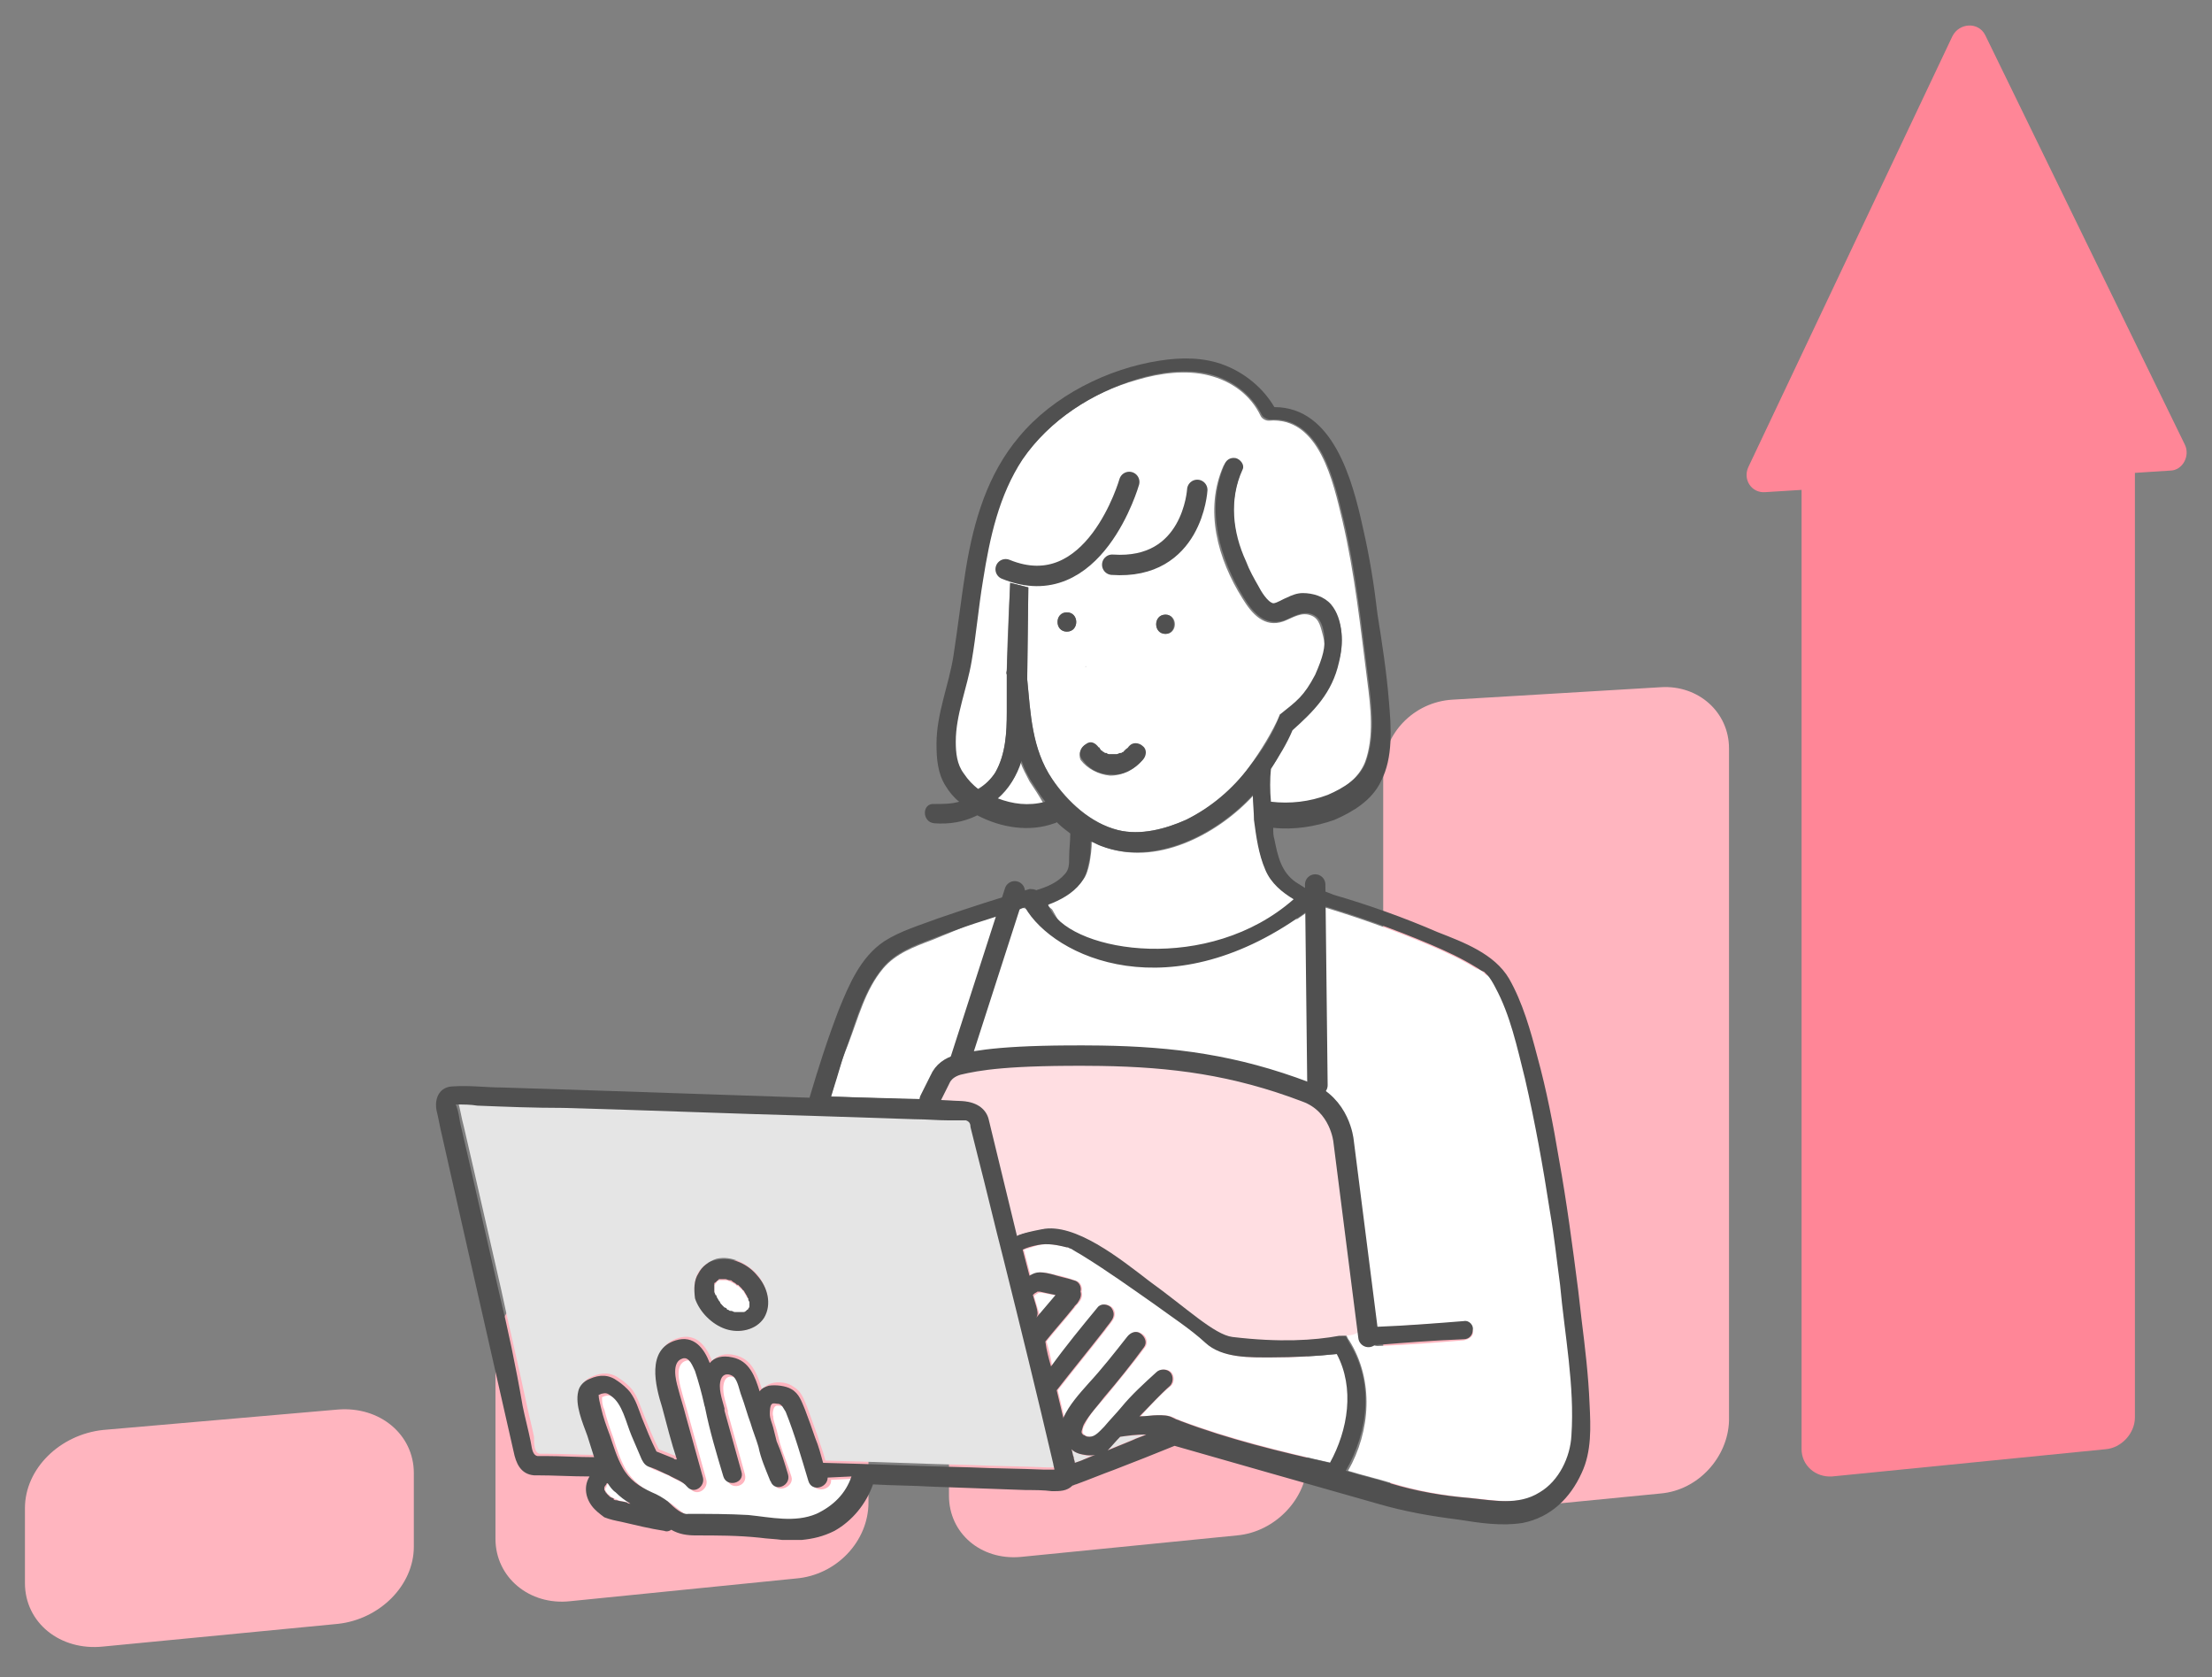 <?xml version="1.0" encoding="utf-8"?>
<!-- Generator: Adobe Illustrator 26.2.1, SVG Export Plug-In . SVG Version: 6.00 Build 0)  -->
<svg version="1.1" id="レイヤー_1" xmlns="http://www.w3.org/2000/svg" xmlns:xlink="http://www.w3.org/1999/xlink" x="0px"
	 y="0px" viewBox="0 0 195.1 147.9" style="enable-background:new 0 0 195.1 147.9;" xml:space="preserve">
<rect x="0" y="0" width="195.1" height="147.9" fill="#808080" stroke="none"/>
<style type="text/css">
	.st0{fill:#FFB5BF;}
	.st1{fill:#FF8697;}
	.st2{fill:#E5E5E5;}
	.st3{fill:#FFFFFF;}
	.st4{fill:#2E2E2E;}
	.st5{fill:#505050;}
	.st6{fill:#9B9B9B;}
	.st7{fill:none;stroke:#505050;stroke-width:1.8;stroke-linecap:round;stroke-miterlimit:10;}
	.st8{fill:none;stroke:#505050;stroke-width:1.8;stroke-linecap:round;stroke-linejoin:round;stroke-miterlimit:10;}
	.st9{fill:#FFDEE2;}
</style>
<g>
	<g>
		<g>
			<g>
				<g>
					<path class="st0" d="M29.8,143.2l-20.7,2c-3.8,0.4-6.9-2.1-6.9-5.6V133c0-3.5,3.1-6.5,6.9-6.9l20.7-1.8
						c3.7-0.3,6.7,2.2,6.7,5.6v6.5C36.5,139.8,33.5,142.8,29.8,143.2z"/>
					<path class="st0" d="M70.2,139.2l-19.9,2c-3.6,0.4-6.6-2.1-6.6-5.5v-16.6c0-3.4,3-6.4,6.6-6.7l19.9-1.7
						c3.6-0.3,6.4,2.2,6.4,5.5v16.3C76.6,135.9,73.8,138.9,70.2,139.2z"/>
					<path class="st0" d="M109.1,135.4L90,137.3c-3.5,0.3-6.3-2.1-6.3-5.4V93.1c0-3.3,2.8-6.2,6.3-6.5l19.1-1.4
						c3.4-0.3,6.2,2.2,6.2,5.5v38.2C115.3,132.1,112.5,135.1,109.1,135.4z"/>
					<path class="st0" d="M146.5,131.7l-18.4,1.8c-3.4,0.3-6.1-2-6.1-5.3V68c0-3.3,2.7-6.1,6.1-6.3l18.4-1.1c3.3-0.2,6,2.2,6,5.4
						v59.3C152.4,128.5,149.8,131.4,146.5,131.7z"/>
					<path class="st1" d="M192.7,39.2L175.1,3.1c-0.6-1.2-2.3-1.1-2.9,0.1l-18,38c-0.5,1.1,0.3,2.3,1.5,2.2l3.2-0.2v84.6
						c0,1.4,1.2,2.5,2.7,2.4l24.1-2.4c1.4-0.1,2.6-1.4,2.6-2.8V41.7l3.1-0.2C192.5,41.5,193.2,40.2,192.7,39.2z"/>
				</g>
			</g>
		</g>
	</g>
	<g>
		<path class="st2" d="M101,126.5C101,126.5,101,126.5,101,126.5c-0.8,0.1-1.5,0.1-2.2,0.2c-0.4,0.4-0.8,0.9-1.2,1.2
			c0.7-0.3,1.5-0.6,2.2-0.9C100.2,126.8,100.6,126.7,101,126.5z"/>
		<path class="st2" d="M96.6,128.3c-0.5,0.1-0.9,0.1-1.4-0.1c-0.3-0.1-0.5-0.2-0.7-0.4c0.1,0.2,0.1,0.5,0.2,0.7
			c0,0.2,0.1,0.3,0.1,0.5c0.3-0.1,0.5-0.2,0.8-0.3C95.9,128.5,96.2,128.4,96.6,128.3z"/>
		<path class="st2" d="M47.6,128.2c0.2,0,0.5,0,0.7,0c1.4,0,2.9,0.1,4.3,0.1c-0.2-0.6-0.4-1.3-0.6-1.9c-0.4-1.1-1.2-2.7-0.8-3.9
			c0.1-0.5,0.5-0.9,1-1.1c0.9-0.4,1.7-0.4,2.5,0.2c0.3,0.2,0.8,0.6,1.1,1c0.5,0.7,0.7,1.5,1,2.2c0.4,1,0.8,2,1.3,3
			c0.5,0.2,1,0.4,1.5,0.6c0.1,0,0.1,0,0.2,0.1c0,0,0.1,0,0.1,0c-0.4-1.5-0.9-3.1-1.3-4.6c-0.5-1.9-1.4-5.1,1.2-5.9
			c1.6-0.5,2.5,0.7,3,2c0.5-0.5,1.2-0.7,2-0.5c1.5,0.3,2,1.7,2.4,3c0.2-0.2,0.5-0.4,0.8-0.5c0.6-0.2,1.5-0.1,2,0.3
			c0.7,0.4,0.9,1.1,1.2,1.8c0.3,0.8,0.6,1.7,0.9,2.5c0.2,0.7,0.5,1.4,0.7,2.2c4.3,0.1,8.7,0.3,13,0.4c2.2,0.1,4.4,0.1,6.5,0.2
			c0.1,0,0.6,0,0.9,0c-0.1-0.2-0.1-0.4-0.1-0.5c-1.5-6-3-12.1-4.4-18.1c-0.8-3.1-1.5-6.1-2.3-9.2c-0.2-0.8-0.4-1.6-0.6-2.4
			c-0.1-0.3-0.1-0.6-0.4-0.6c-0.5-0.1-1,0-1.5,0c-1,0-2-0.1-3-0.1c-3-0.1-6.1-0.2-9.1-0.3c-7.3-0.2-14.6-0.5-21.9-0.7
			c-2.5-0.1-5-0.2-7.6-0.2c-0.6,0-1.2,0-1.8-0.1c0,0,0,0-0.1,0c0.2,0.6,0.3,1.4,0.5,2.1c0.3,1.3,0.6,2.6,0.9,3.9
			c0.8,3.5,1.6,7,2.4,10.5c0.7,3.3,1.5,6.6,2.2,9.9c0.2,1,0.5,2.1,0.7,3.1C47.1,127.3,47.1,128.1,47.6,128.2z M61.6,112.2
			c0.4-0.6,1-1,1.6-1.2c1.3-0.3,2.7,0.4,3.6,1.4c0.8,1,1.3,2.5,0.6,3.7c-0.7,1.2-2.2,1.5-3.4,1c-1.3-0.5-2.3-1.5-2.7-2.9
			C61.2,113.6,61.2,112.9,61.6,112.2z"/>
		<path class="st3" d="M87.8,68.1c0.9-1.6,1-3.5,1-5.3c0-0.9,0-1.9,0-2.8c0-0.2,0-0.3,0-0.5c0-0.1,0-0.3,0-0.4c0-2,0.3-7.7,0.3-7.7
			l1.6,0.4c0,0.9-0.1,7.2-0.1,8.1c0.3,3.1,0.4,6.2,2.2,8.8c1.4,2,3.4,3.9,5.8,4.5c2,0.5,4.2-0.1,6-0.9c2.3-1.1,4.2-2.7,5.6-4.7
			c1-1.4,2-3,2.7-4.6c0.9-0.2,4.7-3.3,3.8-6.9c-0.2-0.7-0.3-1.5-1-1.8c-0.9-0.4-1.7,0.2-2.5,0.5c-1.7,0.6-2.8-0.7-3.6-2
			c-2.2-3.5-3.4-7.8-1.7-11.7c0.2-0.4,0.6-0.7,1-0.6c0.4,0.1,0.8,0.6,0.6,1c-1.1,2.7-0.8,5.5,0.3,8.1c0.3,0.7,0.7,1.5,1.1,2.2
			c0.2,0.4,0.8,1.5,1.3,1.5c0.3,0,0.9-0.3,1.2-0.5c0.5-0.2,0.9-0.4,1.4-0.4c0.9-0.1,1.9,0.3,2.5,1c1.2,1.3,1.3,3.5,0.7,5.1
			c-0.1,0.4-0.7,1.2-0.9,1.6c-1,1.1-2.5,4.2-3.1,3.8c-0.5,1.2-1.2,3-2,4c0,1,0,2,0,2.9c1.7,0.2,3.4,0,5-0.6c1.4-0.5,2.8-1.5,3.4-3
			c0.8-2.2,0.5-4.8,0.2-7.1c-0.6-4.7-1.1-9.5-2.2-14.2c-0.8-3.3-2-9.2-6.5-8.8c-0.3,0-0.6-0.2-0.7-0.4c-0.9-1.9-2.6-3.1-4.6-3.6
			c-2-0.5-4.3-0.2-6.3,0.4c-4,1.1-7.8,3.6-10.2,7.1c-2.2,3.2-3,6.9-3.5,10.7c-0.4,2.4-0.6,4.7-1,7.1c-0.4,2.4-1.4,4.7-1.4,7.1
			c0,1,0.1,1.9,0.7,2.8c0.4,0.5,0.8,1,1.3,1.3C86.9,69.2,87.5,68.7,87.8,68.1z M95.7,65.7c0.4-0.3,0.9-0.1,1.1,0.3
			c0,0,0,0.1,0.1,0.1c0.1,0.1,0.1,0.1,0.2,0.2c0.1,0.1,0.1,0.1,0,0c0,0,0,0,0,0c0,0,0,0,0,0c0,0,0.1,0.1,0.1,0.1
			c0.1,0,0.1,0.1,0.2,0.1c0,0,0.1,0,0.1,0c0.1,0,0.2,0.1,0.2,0.1c0.1,0,0.1,0,0.2,0c0,0,0.1,0,0.1,0c0.1,0,0.2,0,0.3,0c0,0,0,0,0,0
			c0.1,0,0.1,0,0,0c0,0,0,0,0,0c0,0,0.1,0,0.1,0c0.1,0,0.2,0,0.3-0.1c0,0,0.1,0,0.1,0c0.1,0,0.2-0.1,0.2-0.1c0,0,0.1,0,0.1-0.1
			c0,0,0,0,0,0c0.1-0.1,0.2-0.1,0.2-0.2c0.1-0.1,0.2-0.2,0.2-0.2c0.3-0.4,0.9-0.3,1.2,0c0.4,0.3,0.3,0.9,0,1.2
			c-0.7,0.8-1.7,1.3-2.8,1.3c-1-0.1-2-0.6-2.6-1.4C95.1,66.5,95.3,65.9,95.7,65.7z M102.8,54.2c1.1,0,1.1,1.7,0,1.7
			C101.7,55.9,101.7,54.2,102.8,54.2z M94.1,55.7c-1.1,0-1.1-1.7,0-1.7C95.2,54,95.2,55.7,94.1,55.7z"/>
		<path class="st3" d="M90.8,68.9c-0.3-0.6-0.6-1.1-0.8-1.7c-0.4,1.3-1,2.4-2.1,3.3c1.3,0.5,2.8,0.7,4.1,0.3
			C91.6,70.1,91.2,69.5,90.8,68.9z"/>
		<path class="st3" d="M92.5,79.7c-0.1,0.3,0.1,0.3,0.3,0.5c2,3.5,3.9,6.9,5.9,10.4c0.2,0.3,0.9,2,5.3-1c2.7-1.9,8.8-6.6,8.9-6.6
			c1.8-1.9,1.8-2.9,1.9-3.2c0.3-0.7-2.2-2.1-3.1-3.1c0,0,0.5,0.8,0,0c-0.7-1.3-0.8-2.9-1-4.4c-0.1-0.7-0.1-1.5-0.1-2.2
			c-3.2,3.5-8.7,6.4-13.4,4.5c-0.3-0.1-0.6-0.3-0.9-0.4c0,0.6-0.1,1.3-0.2,1.9c-0.1,0.5-0.3,1.2-0.6,1.5
			C94.9,78.4,93.5,79.2,92.5,79.7z"/>
		<path class="st3" d="M73.3,96.7c1,0,1.9,0.1,2.9,0.1c2.5,0.1,5,0.2,7.5,0.2c1.5,0,3.2-0.1,3.7,1.7c0.5,1.9,1,3.9,1.4,5.9
			c0.1,0.5,1,4.8,1.2,4.8c0.7,0,1.3-0.6,2.1-0.6c1.4,0,2.7,1.2,4.1,1.2c0,0,3.7-18.4,3.8-19l-1.3-2.4c-2.4-4.7-5-6.3-8.3-8.5
			c0,0-0.7-0.1-0.7-0.1c-2.6,0.8-5,1.9-7.5,2.9c-1.6,0.6-3.2,1.2-4.3,2.5c-1.6,1.9-2.2,4.4-3.1,6.7C74.2,93.6,73.7,95.1,73.3,96.7z"
			/>
		<path class="st3" d="M131,85.9c0,0-0.1-0.1-0.1-0.1c0,0,0,0,0,0c-0.2-0.2-0.4-0.3-0.7-0.4c-1.3-0.8-2.6-1.4-4-2
			c-3.3-1.4-6.7-2.6-10.1-3.6c-0.2,0.2-0.4,0.3-0.6,0.5c-5,3.5-11,7.4-12.8,8.3c-1.1,0.6-2.3,1-2.7,1c-0.3,0-0.5,1.6-0.5,1.8
			c-0.6,3.3-3.9,17.6-3.9,18.3c2.6,1.4,2.7,1.8,5.1,3.3c0.4,0.3,3.5,3.6,6.7,4.8c0,0,3.3,0.9,4.6,0.9c1.7,0,4.8-0.9,6.5-1.1
			c0.3,0,0.3,0.4,0.5,0.6c2.2,3.5,1.9,8-0.1,11.5c1.3,0.4,2.6,0.7,3.9,1.1c2.3,0.7,4.6,1.1,7,1.3c2.1,0.2,4.3,0.7,6.2-0.5
			c1.7-1,2.6-3.1,2.8-5c0.3-4.4-0.6-8.9-1-13.3c-0.3-2.2-0.5-4.2-0.9-6.5c-0.6-3.9-1.3-7.8-2.2-11.7c-0.6-2.7-1.3-5.5-2.6-8
			c-0.2-0.4-0.5-0.9-0.7-1.1C131.2,86.1,131.1,86,131,85.9z M129.1,118.2c-2.5,0.2-5,0.4-7.6,0.5c-0.5,0-0.8-0.4-0.8-0.8
			c0-0.5,0.4-0.8,0.8-0.8c2.5-0.2,5-0.4,7.6-0.5c0.5,0,0.8,0.4,0.8,0.8C130,117.8,129.6,118.1,129.1,118.2z"/>
		<path class="st3" d="M91.6,113.9C91.6,113.9,91.6,113.9,91.6,113.9C91.6,113.9,91.6,113.9,91.6,113.9
			C91.6,113.9,91.6,113.9,91.6,113.9C91.6,113.9,91.6,113.9,91.6,113.9C91.6,113.9,91.6,113.9,91.6,113.9
			C91.5,113.9,91.5,113.9,91.6,113.9z"/>
		<path class="st3" d="M91.7,113.9C91.7,113.9,91.7,113.9,91.7,113.9C91.7,113.9,91.6,113.9,91.7,113.9
			C91.7,113.9,91.7,113.9,91.7,113.9z"/>
		<path class="st3" d="M91.7,113.9C91.7,113.9,91.7,113.9,91.7,113.9C91.7,113.9,91.7,113.9,91.7,113.9
			C91.7,113.9,91.7,113.9,91.7,113.9z"/>
		<polygon class="st3" points="91.6,113.9 91.6,113.9 91.6,113.9 		"/>
		<path class="st3" d="M106.4,118.4c-1.3-1.2-3-2.3-4.5-3.4c-2-1.4-4.1-2.9-6.2-4.2c-0.3-0.2-0.7-0.4-1-0.6
			c-0.1-0.1-0.3-0.1-0.4-0.2c0,0,0,0-0.1,0c0,0,0,0,0,0c-0.9-0.2-1.7-0.4-2.6-0.2c-0.4,0.1-0.9,0.3-1.3,0.4c0.2,0.8,0.4,1.5,0.6,2.3
			c0.3-0.2,0.6-0.3,0.9-0.3c0.4,0,0.8,0.1,1.2,0.2c0.6,0.1,1.2,0.3,1.8,0.5c0.5,0.1,0.7,0.6,0.6,1c0.1,0.3,0,0.7-0.2,0.9
			c-0.1,0.2-0.3,0.3-0.4,0.5c-0.8,1-1.7,2-2.5,3c0.2,0.7,0.4,1.4,0.5,2.2c1.4-1.7,2.8-3.4,4.1-5.2c0.3-0.4,0.9-0.3,1.2,0
			c0.3,0.3,0.3,0.8,0,1.2c-0.2,0.3-0.4,0.5-0.6,0.8c-1.4,1.8-2.8,3.5-4.2,5.3c0.2,0.8,0.4,1.7,0.6,2.5c0,0,0,0,0-0.1
			c0.5-1.2,1.4-2.1,2.2-3c1.2-1.3,2.3-2.7,3.4-4.1c0.3-0.4,0.7-0.6,1.2-0.3c0.4,0.2,0.6,0.8,0.3,1.2c-1.1,1.5-2.3,2.9-3.5,4.4
			c-0.7,0.8-1.4,1.5-1.8,2.4c-0.1,0.2-0.2,0.3-0.2,0.6c0,0,0,0,0,0c0,0,0,0.1,0,0.1c0,0,0,0,0,0c0,0,0,0.1,0,0.1
			c0-0.1,0.1,0.1,0.1,0.1c0.1,0.1,0.1,0.1,0.2,0.1c0.1,0.1,0.3,0.1,0.4,0.1c0.6,0,1-0.4,1.3-0.9c0.5-0.6,1-1.1,1.5-1.7
			c1-1.1,2-2.2,3.1-3.1c0.3-0.3,0.9-0.3,1.2,0c0.3,0.3,0.3,0.9,0,1.2c-1,0.8-1.9,1.8-2.7,2.7c0.5,0,1-0.1,1.6-0.1
			c0.4,0,0.9,0,1.3,0.2c0.1,0,0.2,0.1,0.2,0.1c0.2,0.1,0.3,0.1,0.5,0.2c4.3,1.6,8.8,2.7,13.2,3.7c1.6-2.9,2.2-6.6,0.6-9.6
			c-1.9,0.2-3.8,0.3-5.6,0.3C110.3,119.7,107.9,119.8,106.4,118.4z"/>
		<path class="st3" d="M91.6,113.9C91.6,113.9,91.6,113.9,91.6,113.9C91.6,113.9,91.6,113.9,91.6,113.9
			C91.6,113.9,91.6,113.9,91.6,113.9C91.6,113.9,91.6,113.9,91.6,113.9C91.6,113.9,91.6,113.9,91.6,113.9z"/>
		<path class="st3" d="M91.9,114c-0.1,0-0.2,0-0.2,0c0,0,0,0-0.1,0c-0.1,0.1-0.2,0.1-0.3,0.2c0,0-0.1,0.1-0.1,0.1
			c0.1,0.3,0.2,0.7,0.3,1c0.1,0.3,0.2,0.7,0.3,1c0.6-0.7,1.1-1.3,1.7-2C92.9,114.2,92.4,114.1,91.9,114z"/>
		<path class="st3" d="M104.6,50.7C104.6,50.7,104.6,50.8,104.6,50.7C104.6,50.8,104.6,50.8,104.6,50.7
			C104.6,50.8,104.6,50.7,104.6,50.7z"/>
		<path class="st3" d="M104.6,50.8C104.6,50.8,104.6,50.8,104.6,50.8C104.6,50.8,104.6,50.8,104.6,50.8
			C104.6,50.8,104.6,50.8,104.6,50.8C104.6,50.8,104.6,50.8,104.6,50.8z"/>
		<path class="st3" d="M65.6,113.6C65.6,113.6,65.6,113.6,65.6,113.6L65.6,113.6z"/>
		<path class="st3" d="M65.9,114.2C65.9,114.2,65.9,114.2,65.9,114.2L65.9,114.2z"/>
		<path class="st3" d="M64.9,115.7C64.9,115.7,64.9,115.7,64.9,115.7L64.9,115.7z"/>
		<path class="st3" d="M65.8,115.6C65.8,115.5,65.8,115.5,65.8,115.6C65.8,115.5,65.8,115.5,65.8,115.6
			C65.8,115.5,65.8,115.5,65.8,115.6C65.8,115.6,65.8,115.6,65.8,115.6z"/>
		<path class="st3" d="M66.1,114.9C66.1,114.9,66.1,115,66.1,114.9C66.1,115,66.1,115,66.1,114.9z"/>
		<path class="st3" d="M63.2,114.4c0,0.1,0.1,0.1,0.1,0.2c0,0.1,0.1,0.1,0.1,0.2c0,0,0.1,0.1,0.1,0.1c0.1,0.1,0.2,0.2,0.2,0.3
			c0.1,0.1,0.1,0.1,0.2,0.2c0,0,0.1,0.1,0.2,0.1c0,0,0.1,0,0.1,0.1c0.1,0,0.1,0.1,0.2,0.1c0,0,0,0,0.1,0c0.1,0,0.2,0.1,0.3,0.1
			c0,0,0.1,0,0.1,0c0,0,0,0,0.1,0c0.1,0,0.2,0,0.3,0c0,0,0,0,0,0c0,0,0,0,0.1,0c0.1,0,0.1,0,0.2,0c0,0,0,0,0,0
			c0.1,0,0.1-0.1,0.2-0.1c0,0,0,0,0,0c0,0,0.1-0.1,0.1-0.1c0,0,0,0,0,0c0,0,0,0,0,0c0,0,0,0,0,0c0,0,0-0.1,0.1-0.1
			c0,0,0-0.1,0.1-0.2c0,0,0,0,0-0.1c0-0.1,0-0.1,0-0.2c0,0,0-0.1,0-0.1c0,0,0,0,0,0c0,0,0,0,0,0c0-0.1,0-0.2-0.1-0.3
			c0-0.1,0-0.1-0.1-0.2c0,0,0,0,0,0c-0.1-0.1-0.1-0.2-0.2-0.3c0-0.1-0.1-0.1-0.1-0.2c0,0,0,0,0,0c-0.1-0.1-0.1-0.2-0.2-0.2
			c-0.1-0.1-0.2-0.2-0.3-0.3c0,0,0,0-0.1,0c0,0-0.1-0.1-0.1-0.1c-0.1-0.1-0.2-0.1-0.3-0.2c0,0,0,0,0,0c-0.1,0-0.1,0-0.2-0.1
			c-0.1,0-0.2-0.1-0.4-0.1c0,0,0,0,0,0c0,0,0,0,0,0c-0.1,0-0.1,0-0.2,0c-0.1,0-0.1,0-0.2,0c0,0-0.2,0-0.1,0c0,0,0,0,0,0
			c0,0-0.1,0-0.1,0c0,0,0,0,0,0c0,0,0,0,0,0c0,0-0.1,0-0.1,0.1c0,0-0.1,0-0.1,0.1c0,0-0.1,0.1-0.1,0.1c0,0,0,0,0,0
			c0,0,0,0.1-0.1,0.1c0,0,0,0,0,0c0,0.1,0,0.1,0,0.2c0,0,0,0.1,0,0.1c0,0,0,0,0,0c0,0,0,0,0,0c0,0.1,0,0.2,0,0.3c0,0,0,0,0,0
			c0,0,0,0.1,0,0.1c0,0.1,0.1,0.2,0.1,0.3C63.1,114.3,63.1,114.4,63.2,114.4z"/>
		<path class="st3" d="M65.8,115.6C65.8,115.6,65.8,115.6,65.8,115.6C65.7,115.6,65.7,115.6,65.8,115.6z"/>
		<path class="st3" d="M63.1,113C63.1,113.1,63.1,113.1,63.1,113C63.1,113.1,63.1,113.1,63.1,113C63.1,113.1,63.1,113.1,63.1,113
			C63.1,113,63.1,113,63.1,113z"/>
		<path class="st3" d="M63.2,112.9C63.2,112.9,63.2,112.9,63.2,112.9C63.2,112.9,63.2,112.9,63.2,112.9z"/>
		<path class="st3" d="M63.1,113C63.1,113,63.1,113,63.1,113C63.1,113,63.1,113,63.1,113z"/>
		<path class="st3" d="M65.6,115.7C65.6,115.7,65.5,115.7,65.6,115.7C65.5,115.7,65.6,115.7,65.6,115.7z"/>
		<path class="st3" d="M54.5,132.3c0.3,0.1,0.6,0.1,0.9,0.2c0.1,0,0.2,0,0.3,0.1c-0.5-0.3-0.9-0.6-1.3-1c-0.3-0.3-0.5-0.5-0.7-0.8
			c0,0,0,0-0.1,0c0.1,0-0.1,0.1,0,0c0,0.1-0.1,0.2-0.1,0.2c0,0.1,0,0.2-0.1,0.2c0,0.1,0,0.1,0,0.2c0,0.1,0,0.1,0.1,0.2
			c0,0,0,0.1,0.1,0.1c0,0,0,0.1,0.1,0.1c0,0,0,0,0,0c0.1,0.1,0.1,0.1,0.2,0.2c0,0,0.2,0.1,0.2,0.1c0,0,0.2,0.1,0.2,0.1
			C54.3,132.2,54.4,132.2,54.5,132.3z"/>
		<path class="st3" d="M53.6,130.8C53.6,130.8,53.6,130.8,53.6,130.8C53.6,130.8,53.6,130.8,53.6,130.8
			C53.6,130.8,53.6,130.8,53.6,130.8z"/>
		<path class="st3" d="M53.6,130.8C53.6,130.8,53.6,130.8,53.6,130.8C53.6,130.8,53.6,130.8,53.6,130.8
			C53.6,130.8,53.6,130.8,53.6,130.8z"/>
		<path class="st3" d="M66.3,133.8c2,0.2,4,0.7,6-0.1c1.4-0.6,2.5-1.8,3.1-3.3l-2.1,0.1c0.1,0.9-1.4,1.2-1.7,0.3
			c-0.6-2-1.2-4.1-2-6.1c-0.1-0.4-0.2-0.7-0.6-0.7c-0.2,0-0.5-0.1-0.6,0c-0.2,0.1-0.3,0.7-0.2,0.9c0,0.4,0.2,0.8,0.3,1.2
			c0.1,0.4,0.2,0.8,0.3,1.2c0.3,1,0.7,1.9,1,2.9c0.3,0.9-1.2,1.5-1.5,0.7c0-0.1-0.1-0.1-0.1-0.2c0,0,0,0,0,0c0,0,0,0,0,0
			c-0.4-0.9-0.7-1.9-1-2.9c-0.2-0.7-0.5-1.4-0.7-2.1c-0.3-0.8-0.5-1.6-0.8-2.4c-0.2-0.5-0.3-1.4-0.7-1.7c-0.4-0.3-0.9-0.3-1.1,0.2
			c-0.3,0.8,0.1,1.8,0.3,2.6c0,0.1,0,0.1,0,0.2c0.5,1.8,1,3.6,1.5,5.4c0.3,1.1-1.3,1.5-1.6,0.4c-0.6-2-1.2-4-1.6-6
			c0-0.1-0.1-0.3-0.1-0.4c-0.3-1-0.5-2-0.8-2.9c-0.2-0.4-0.5-1.3-1.1-1.1c-1,0.3-0.6,1.9-0.4,2.6c0.2,0.8,0.5,1.7,0.7,2.5
			c0.5,1.8,1,3.6,1.5,5.4c0.2,0.8-0.8,1.5-1.4,0.8c-0.4-0.5-1.1-0.7-1.6-1c-0.5-0.3-1.1-0.5-1.6-0.7c-0.4-0.2-0.6-0.3-0.8-0.7
			c-0.3-0.7-0.6-1.4-0.9-2.1c-0.5-1.1-0.8-2.8-1.8-3.5c-0.3-0.2-0.4-0.3-0.8-0.2c-0.1,0-0.2,0.1-0.3,0.1c0,0.3,0,0.7,0.2,1.1
			c0.2,0.8,0.5,1.7,0.8,2.5c0.3,1,0.6,1.9,1.1,2.8c0.6,1,1.5,1.7,2.6,2.2c0.5,0.2,0.9,0.5,1.4,0.8c0.7,0.5,1.3,1.2,2.2,1.2
			C62.8,133.7,64.6,133.7,66.3,133.8z"/>
		<path class="st3" d="M52.7,123C52.7,123,52.7,123,52.7,123L52.7,123z"/>
		<path class="st3" d="M116,63.4C115.9,63.4,115.9,63.4,116,63.4C115.9,63.4,116,63.4,116,63.4z"/>
		<path class="st3" d="M117,62.6C116.9,62.6,116.9,62.6,117,62.6C116.9,62.6,116.9,62.6,117,62.6z"/>
		<path class="st3" d="M117.1,62.2C117.1,62.2,117.1,62.2,117.1,62.2C117.1,62.2,117.1,62.2,117.1,62.2z"/>
		<path class="st3" d="M115.2,63.3C115.2,63.3,115.2,63.3,115.2,63.3C115.2,63.3,115.2,63.3,115.2,63.3z"/>
		<path class="st3" d="M114.7,62.9C114.7,62.9,114.7,62.9,114.7,62.9C114.7,62.9,114.7,62.9,114.7,62.9z"/>
		<path class="st3" d="M115.2,60.8C115.2,60.8,115.3,60.8,115.2,60.8C115.2,60.8,115.2,60.8,115.2,60.8z"/>
		<path class="st4" d="M91.7,113.9C91.7,113.9,91.7,113.9,91.7,113.9C91.6,113.9,91.6,113.9,91.7,113.9
			C91.6,113.9,91.6,113.9,91.7,113.9C91.6,113.9,91.6,113.9,91.7,113.9C91.6,113.9,91.7,113.9,91.7,113.9
			C91.7,113.9,91.7,113.9,91.7,113.9z"/>
		<path class="st5" d="M102.8,54.2c-1.1,0-1.1,1.7,0,1.7C103.8,55.9,103.8,54.2,102.8,54.2z"/>
		<path class="st5" d="M94.1,54c-1.1,0-1.1,1.7,0,1.7C95.2,55.7,95.2,54,94.1,54z"/>
		<path class="st5" d="M95.4,66.9c0.6,0.9,1.5,1.4,2.6,1.4c1.1,0.1,2.1-0.5,2.8-1.3c0.3-0.3,0.4-0.9,0-1.2c-0.3-0.3-0.9-0.4-1.2,0
			c-0.1,0.1-0.1,0.2-0.2,0.2c-0.1,0.1-0.2,0.1-0.2,0.2c0,0,0,0,0,0c0,0-0.1,0-0.1,0.1c-0.1,0-0.2,0.1-0.2,0.1c0,0-0.1,0-0.1,0
			c-0.1,0-0.2,0.1-0.3,0.1c0,0-0.1,0-0.1,0c0,0,0,0,0,0c0,0,0,0,0,0c-0.1,0-0.2,0-0.3,0c0,0-0.1,0-0.1,0c-0.1,0-0.1,0-0.2,0
			c-0.1,0-0.2-0.1-0.2-0.1c0,0-0.1,0-0.1,0c-0.1,0-0.1-0.1-0.2-0.1c0,0-0.1-0.1-0.1-0.1c0,0,0,0,0,0c-0.1,0-0.1-0.1-0.2-0.2
			c0,0,0-0.1-0.1-0.1c-0.3-0.4-0.7-0.6-1.1-0.3C95.3,65.9,95.1,66.5,95.4,66.9z"/>
		<path class="st4" d="M98.3,66.6C98.4,66.6,98.4,66.6,98.3,66.6L98.3,66.6z"/>
		<path class="st4" d="M97.1,66.2C97.1,66.2,97.1,66.2,97.1,66.2C97.2,66.3,97.2,66.3,97.1,66.2z"/>
		<path class="st4" d="M104.4,50.6C104.4,50.6,104.3,50.5,104.4,50.6L104.4,50.6z"/>
		<path class="st4" d="M104.6,50.8C104.6,50.8,104.6,50.8,104.6,50.8C104.6,50.8,104.7,50.9,104.6,50.8
			C104.6,50.8,104.6,50.8,104.6,50.8C104.6,50.8,104.6,50.8,104.6,50.8z"/>
		<path class="st6" d="M103.9,50.3C103.9,50.3,103.9,50.3,103.9,50.3C103.8,50.3,103.8,50.3,103.9,50.3z"/>
		<path class="st5" d="M64,117.2c1.2,0.4,2.7,0.1,3.4-1c0.7-1.2,0.3-2.7-0.6-3.7c-0.8-1-2.2-1.7-3.6-1.4c-0.7,0.1-1.3,0.6-1.6,1.2
			c-0.4,0.6-0.4,1.4-0.3,2.2C61.7,115.7,62.8,116.8,64,117.2z M63.3,112.9C63.2,112.9,63.2,112.9,63.3,112.9
			C63.2,112.9,63.2,112.9,63.3,112.9z M63,113.8C63,113.8,63,113.8,63,113.8c0-0.1,0-0.2,0-0.3c0,0,0,0,0,0c0,0,0,0,0,0
			c0,0,0-0.1,0-0.1c0-0.1,0-0.1,0-0.2c0,0,0,0,0,0c0,0,0-0.1,0.1-0.1c0,0,0,0,0,0c0,0,0,0,0,0c0-0.1,0-0.1,0,0
			c0.1-0.1,0.1-0.1,0.1-0.1c0,0,0.1-0.1,0.1-0.1c0,0,0.1,0,0.1-0.1c0,0,0,0,0,0c0,0,0,0,0,0c0,0,0.1,0,0.1,0c0,0,0,0,0,0
			c-0.1,0,0.1,0,0.1,0c0.1,0,0.1,0,0.2,0c0.1,0,0.1,0,0.2,0c0,0,0,0,0,0c0,0,0,0,0,0c0.1,0,0.2,0.1,0.4,0.1c0.1,0,0.1,0,0.2,0.1
			c0,0,0,0,0,0c0.1,0.1,0.2,0.1,0.3,0.2c0,0,0.1,0.1,0.1,0.1c0,0,0,0,0.1,0c0.1,0.1,0.2,0.2,0.3,0.3c0.1,0.1,0.1,0.2,0.2,0.2
			c0,0,0,0,0,0c0,0.1,0.1,0.1,0.1,0.2c0.1,0.1,0.1,0.2,0.2,0.3c0,0,0,0,0,0c0,0.1,0,0.1,0.1,0.2c0,0.1,0,0.2,0.1,0.3c0,0,0,0,0,0
			c0,0,0,0,0,0c0,0,0,0.1,0,0.1c0,0.1,0,0.1,0,0.2c0,0,0,0,0,0.1c0,0.1-0.1,0.2-0.1,0.2c0,0,0,0.1-0.1,0.1c0,0,0,0,0,0c0,0,0,0,0,0
			c0,0,0,0,0,0c0,0-0.1,0.1-0.1,0.1c0,0,0,0,0,0c0,0,0,0,0,0c-0.1,0.1,0,0,0,0c0,0-0.1,0.1-0.2,0.1c0,0,0,0,0,0c-0.1,0-0.1,0-0.2,0
			c0,0,0,0-0.1,0c0,0,0,0,0,0c-0.1,0-0.2,0-0.3,0c0,0,0,0-0.1,0c0,0-0.1,0-0.1,0c-0.1,0-0.2-0.1-0.3-0.1c0,0,0,0-0.1,0
			c-0.1,0-0.1-0.1-0.2-0.1c0,0-0.1,0-0.1-0.1c0,0-0.1-0.1-0.2-0.1c-0.1-0.1-0.1-0.1-0.2-0.2c-0.1-0.1-0.2-0.2-0.2-0.3
			c0,0-0.1-0.1-0.1-0.1c0-0.1-0.1-0.1-0.1-0.2c0,0-0.1-0.1-0.1-0.2c0,0,0-0.1-0.1-0.1c0-0.1-0.1-0.2-0.1-0.3
			C63,113.9,63,113.8,63,113.8z M65.5,115.7C65.5,115.7,65.6,115.7,65.5,115.7C65.6,115.7,65.5,115.7,65.5,115.7z M66.1,115
			C66.1,115,66.1,114.9,66.1,115C66.1,115,66.1,115,66.1,115z M65.9,114.2C65.9,114.2,65.9,114.2,65.9,114.2L65.9,114.2z
			 M65.6,113.6C65.6,113.6,65.6,113.6,65.6,113.6L65.6,113.6z M64.9,115.7C64.9,115.7,64.9,115.7,64.9,115.7L64.9,115.7z"/>
		<path class="st4" d="M65.8,115.6C65.8,115.6,65.8,115.6,65.8,115.6C65.8,115.5,65.8,115.5,65.8,115.6
			C65.8,115.6,65.8,115.6,65.8,115.6C65.8,115.6,65.8,115.6,65.8,115.6z"/>
		<path class="st4" d="M63.1,113C63.1,113,63.1,113,63.1,113C63.1,113,63.1,113,63.1,113C63.1,113.1,63.1,113.1,63.1,113
			C63.1,113,63.1,113,63.1,113z"/>
		<path class="st5" d="M77,130.9c1.7,0.1,3.5,0.1,5.2,0.2c2.8,0.1,5.6,0.2,8.3,0.3c0.8,0,1.5,0,2.3,0.1c0.7,0,1.3,0,1.8-0.5
			c0.1,0,0.2-0.1,0.3-0.1c1.1-0.4,2.3-0.9,3.4-1.3c1.8-0.7,3.6-1.4,5.3-2.1c2.8,0.8,5.6,1.6,8.4,2.4c3.2,0.9,6.3,1.8,9.5,2.7
			c2.4,0.7,4.7,1.1,7.1,1.4c1.9,0.3,3.8,0.6,5.7,0.3c2.5-0.5,4.2-2.2,5.2-4.4c0.9-1.9,0.8-4.1,0.7-6.1c-0.1-2.5-0.4-5-0.7-7.4
			c-0.1-0.9-0.2-1.7-0.3-2.6c-0.5-3.9-1-7.7-1.7-11.6c-0.5-3-1.1-6.1-1.9-9c-0.6-2.3-1.3-4.8-2.5-6.9c-1.3-2.2-4-3.2-6.3-4.1
			c-3-1.3-6.1-2.4-9.2-3.3c-0.5-0.2-1.1-0.5-1.7-0.4c-0.2-0.2-0.5-0.3-0.8-0.2c-0.3-0.2-0.5-0.3-0.8-0.5c-1.3-0.9-1.6-2.3-1.9-3.8
			c-0.1-0.3-0.1-0.6-0.1-1c1.8,0.2,3.7-0.1,5.4-0.7c1.6-0.7,3.3-1.7,4.1-3.4c1.1-2.1,0.9-4.8,0.7-7.1c-0.2-2.5-0.6-5.1-1-7.6
			c-0.3-2.6-0.7-5.1-1.3-7.7c-0.9-4.1-2.6-10.6-7.8-10.6c-1-1.7-2.6-3-4.4-3.7c-1.8-0.7-3.8-0.7-5.7-0.4c-4.6,0.7-9.4,3.1-12.4,6.7
			c-2.8,3.3-4,7.4-4.7,11.6c-0.4,2.5-0.7,5.1-1.1,7.7c-0.4,2.6-1.5,5.1-1.5,7.8c0,1.3,0.1,2.6,0.8,3.7c0.3,0.5,0.7,1,1.2,1.4
			c-0.7,0.2-1.4,0.2-2.2,0.2c-1.1-0.1-1.1,1.6,0,1.7c1.3,0.1,2.6-0.1,3.8-0.7c2.1,1.1,4.6,1.5,6.8,0.7c0.1,0,0.2-0.1,0.2-0.1
			c0.4,0.4,0.8,0.7,1.2,1c0,0.7-0.1,1.4-0.1,2.1c0,0.6,0,1.1-0.4,1.5c-0.6,0.7-1.5,1.1-2.5,1.4c-0.2-0.1-0.4-0.1-0.6-0.1
			c-2.7,0.8-5.5,1.7-8.1,2.6c-1.6,0.6-3.3,1.1-4.7,2c-2.1,1.4-3.1,3.8-4,6c-1,2.6-1.8,5.1-2.6,7.8c-5.9-0.2-11.9-0.4-17.8-0.6
			c-3.1-0.1-6.2-0.2-9.3-0.3c-1.4,0-2.9-0.2-4.3-0.1c-1.2,0-1.7,1-1.5,2.1c0.2,0.8,0.3,1.5,0.5,2.3c0.7,3.1,1.4,6.2,2.1,9.3
			c1.4,6.2,2.8,12.3,4.2,18.5c0.2,1,0.6,2,1.8,2.1c0,0,0,0,0,0c0.1,0,0.1,0,0.2,0c1.6,0,3.1,0.1,4.7,0.1c-0.5,0.8-0.4,1.8,0.2,2.6
			c0.3,0.4,0.7,0.7,1.1,1c0.5,0.2,1,0.3,1.5,0.4c1.3,0.3,2.5,0.6,3.8,0.8c0.2,0.1,0.5,0,0.6-0.1c0.7,0.4,1.4,0.5,2.2,0.5
			c1.8,0,3.7,0,5.6,0.2c0.7,0.1,1.3,0.1,2,0.2c0.6,0,1.1,0,1.7,0c1-0.1,1.9-0.3,2.9-0.8C75.2,134.1,76.4,132.6,77,130.9z
			 M93.3,108.3c-1.4-0.2-3.5,0.6-3.5,0.6c-0.2-0.6-0.9-3.8-1-4.3c-0.5-2-0.9-3.9-1.4-5.9c-0.5-1.8-2.2-1.6-3.7-1.7
			c-2.9-0.1-7.5-0.2-10.4-0.3l0.5-1.6c0.3-1,0.6-2.1,1-3.1c0.8-2.3,1.5-4.8,3.1-6.7c1.1-1.3,2.7-1.9,4.3-2.5c2.5-1,5.1-1.8,7.7-2.6
			c0,0,0.5-0.2,0.5-0.2c2.5,4.4,12.9,9.3,25.1,0.2c0.2-0.2,0.4-0.3,0.6-0.5c3.4,1,6.8,2.2,10.1,3.6c1.4,0.6,2.7,1.2,4,2
			c0.2,0.1,0.4,0.3,0.7,0.4c0,0,0,0,0,0c0,0,0.1,0.1,0.1,0.1c0.1,0.1,0.1,0.1,0.2,0.2c0.2,0.2,0.5,0.7,0.7,1.1
			c1.3,2.4,1.9,5.2,2.6,8c0.9,3.9,1.6,7.8,2.2,11.7c0.4,2.3,0.6,4.3,0.9,6.5c0.4,4.4,1.3,8.9,1,13.3c-0.1,1.9-1.1,4-2.8,5
			c-1.9,1.2-4.1,0.7-6.2,0.5c-2.4-0.2-4.7-0.6-7-1.3c-1.3-0.4-2.6-0.7-3.9-1.1c2-3.5,2.5-7.8,0.3-11.3c-0.1-0.2-0.4-0.9-0.7-0.8
			c-0.8,0.1-1.3,0.2-2.4,0.3c-2.1,0.2-4.4,0.2-6.6-0.1c-0.4-0.1-1.4-0.4-1.4-0.4l-4.4-3.1c-1-0.7-3.7-3.6-5.3-4.7
			C98.2,109.7,95.3,108.6,93.3,108.3z M96.2,74.2c0.3,0.1,0.6,0.3,0.9,0.4c4.7,1.8,10.2-1,13.4-4.5c0,0.7,0.1,1.5,0.1,2.2
			c0.2,1.5,0.4,3,1,4.4c0.5,1.2,1.5,2,2.5,2.6c-7.5,6.6-19.3,4.7-21.4,1c-0.1-0.2-0.2-0.4-0.3-0.5c1.1-0.4,2.2-1,2.9-1.9
			c0.4-0.5,0.6-1.1,0.7-1.7C96.2,75.5,96.2,74.8,96.2,74.2z M85,68.2c-0.6-0.8-0.7-1.8-0.7-2.8c0-2.4,1-4.7,1.4-7.1
			c0.4-2.3,0.6-4.7,1-7.1c0.6-3.8,1.4-7.5,3.5-10.7c2.4-3.5,6.2-5.9,10.2-7.1c2-0.6,4.3-0.9,6.3-0.4c2,0.5,3.7,1.8,4.6,3.6
			c0.1,0.2,0.5,0.4,0.7,0.4c4.5-0.3,5.7,5.5,6.5,8.8c1.1,4.6,1.6,9.5,2.2,14.2c0.3,2.2,0.6,4.9-0.2,7.1c-0.5,1.5-2,2.4-3.4,3
			c-1.6,0.6-3.3,0.8-5,0.6c-0.1-1-0.1-2,0-2.9c0.7-1.1,1.4-2.2,1.9-3.4c1.9-1.7,3.5-3.3,4.1-6c0.4-1.6,0.4-3.8-0.7-5.1
			c-0.6-0.7-1.6-1-2.5-1c-0.5,0-1,0.2-1.4,0.4c-0.3,0.1-0.9,0.5-1.2,0.5c-0.5-0.1-1.1-1.1-1.3-1.5c-0.4-0.7-0.8-1.4-1.1-2.2
			c-1.2-2.6-1.5-5.5-0.3-8.1c0.2-0.4-0.2-0.9-0.6-1c-0.5-0.1-0.9,0.2-1,0.6c-1.7,3.9-0.4,8.3,1.7,11.7c0.8,1.3,1.9,2.6,3.6,2
			c0.8-0.3,1.6-0.9,2.5-0.5c0.7,0.3,0.9,1.1,1,1.8c0.1,1.1-0.1,1.9-0.8,3.5c-1,1.9-1.6,2.3-3.1,3.5c-0.6,1.7-1.6,3.2-2.7,4.6
			c-1.5,2-3.4,3.6-5.6,4.7c-1.8,0.8-4,1.4-6,0.9c-2.4-0.6-4.5-2.5-5.8-4.5c-1.8-2.7-1.9-5.8-2.2-8.8c0-0.9,0.1-7.2,0.1-8.1l-1.6-0.4
			c-0.1,2-0.2,5.8-0.3,7.7c0,0.1-0.1,0.2,0,0.4c0,0.2,0,0.3,0,0.5c0,0.9,0,1.9,0,2.8c0,1.8-0.1,3.7-1,5.3c-0.4,0.6-0.9,1.1-1.5,1.5
			C85.8,69.2,85.4,68.8,85,68.2z M88,70.4c1-0.9,1.7-2,2.1-3.3c0.2,0.6,0.5,1.2,0.8,1.7c0.4,0.6,0.8,1.3,1.3,1.9
			C90.7,71.1,89.3,70.9,88,70.4z M53.6,130.8C53.6,130.8,53.6,130.8,53.6,130.8C53.6,130.8,53.6,130.8,53.6,130.8
			C53.6,130.8,53.6,130.8,53.6,130.8z M53.6,130.8C53.6,130.8,53.6,130.8,53.6,130.8C53.6,130.8,53.6,130.8,53.6,130.8
			C53.6,130.8,53.6,130.8,53.6,130.8z M52.7,123C52.7,123,52.7,123,52.7,123L52.7,123z M117.9,119.4c1.6,3,1,6.7-0.6,9.6
			c-4.5-1-9-2.1-13.2-3.7c-0.2-0.1-0.3-0.1-0.5-0.2c0,0-0.2-0.1-0.2-0.1c-0.4-0.2-0.8-0.2-1.3-0.2c-0.5,0-1,0.1-1.6,0.1
			c0.9-0.9,1.8-1.9,2.7-2.7c0.3-0.3,0.3-0.9,0-1.2c-0.3-0.3-0.9-0.3-1.2,0c-1.1,1-2.2,2-3.1,3.1c-0.5,0.6-1,1.1-1.5,1.7
			c-0.4,0.4-0.8,0.9-1.3,0.9c-0.1,0-0.3,0-0.4-0.1c-0.1-0.1-0.1,0-0.2-0.1c0,0-0.1-0.2-0.1-0.1c0,0,0-0.1,0-0.1c0,0,0,0,0,0
			c0,0,0-0.1,0-0.1c0,0,0,0,0,0c0.1-0.3,0.1-0.4,0.2-0.6c0.5-0.9,1.2-1.6,1.8-2.4c1.2-1.4,2.4-2.9,3.5-4.4c0.3-0.4,0.1-0.9-0.3-1.2
			c-0.4-0.3-0.9-0.1-1.2,0.3c-1.1,1.4-2.2,2.8-3.4,4.1c-0.8,0.9-1.7,1.9-2.2,3c0,0,0,0,0,0.1c-0.2-0.8-0.4-1.7-0.6-2.5
			c1.4-1.8,2.8-3.5,4.2-5.3c0.2-0.3,0.4-0.5,0.6-0.8c0.3-0.4,0.3-0.8,0-1.2c-0.3-0.3-0.9-0.4-1.2,0c-1.4,1.7-2.8,3.4-4.1,5.2
			c-0.2-0.7-0.4-1.4-0.5-2.2c0.8-1,1.7-2,2.5-3c0.1-0.2,0.3-0.3,0.4-0.5c0.2-0.3,0.3-0.6,0.2-0.9c0.1-0.4-0.1-0.9-0.6-1
			c-0.6-0.2-1.2-0.3-1.8-0.5c-0.4-0.1-0.8-0.2-1.2-0.2c-0.3,0-0.6,0.1-0.9,0.3c-0.2-0.8-0.4-1.5-0.6-2.3c0.4-0.2,0.8-0.3,1.3-0.4
			c0.9-0.2,1.8,0,2.6,0.2c0,0,0,0,0,0c0,0,0,0,0.1,0c0.1,0.1,0.3,0.1,0.4,0.2c0.3,0.2,0.7,0.4,1,0.6c2.1,1.3,4.2,2.8,6.2,4.2
			c1.5,1.1,3.2,2.2,4.5,3.4c1.5,1.4,4,1.3,5.9,1.3C114.1,119.7,116,119.6,117.9,119.4z M91.4,115.2c-0.1-0.3-0.2-0.7-0.3-1
			c0,0,0.1-0.1,0.1-0.1c0.1-0.1,0.2-0.1,0.3-0.2c0,0,0,0,0,0c0,0,0,0,0,0c0,0,0,0,0,0c0,0,0,0,0,0c0,0,0,0,0,0c0,0,0,0,0,0
			c0,0,0,0,0,0c0,0,0,0,0,0c0,0,0,0,0,0c0.1,0,0.2,0,0.2,0c0.5,0.1,0.9,0.2,1.4,0.3c-0.6,0.7-1.1,1.3-1.7,2
			C91.6,115.9,91.5,115.6,91.4,115.2z M91.6,113.9C91.6,113.9,91.6,113.9,91.6,113.9C91.6,113.9,91.6,113.9,91.6,113.9
			C91.6,113.9,91.6,113.9,91.6,113.9C91.5,113.9,91.5,113.9,91.6,113.9C91.6,113.9,91.6,113.9,91.6,113.9
			C91.6,113.9,91.6,113.9,91.6,113.9z M94.7,128.5c-0.1-0.2-0.1-0.5-0.2-0.7c0.2,0.2,0.4,0.3,0.7,0.4c0.4,0.1,0.9,0.2,1.4,0.1
			c-0.3,0.1-0.7,0.3-1,0.4c-0.2,0.1-0.5,0.2-0.8,0.3C94.8,128.8,94.7,128.7,94.7,128.5z M98.8,126.7c0.7-0.1,1.4-0.2,2.2-0.2
			c0,0,0,0,0.1,0c-0.4,0.2-0.8,0.3-1.2,0.5c-0.7,0.3-1.5,0.6-2.2,0.9C98,127.6,98.4,127.1,98.8,126.7z M44,113.9
			c-0.8-3.5-1.6-7-2.4-10.5c-0.3-1.3-0.6-2.6-0.9-3.9c-0.2-0.7-0.2-1.4-0.5-2.1c0,0,0,0,0.1,0c0.6,0,1.2,0,1.8,0.1
			c2.5,0.1,5,0.2,7.6,0.2c7.3,0.2,14.6,0.5,21.9,0.7c3,0.1,6.1,0.2,9.1,0.3c1,0,2,0.1,3,0.1c0.5,0,1,0,1.5,0
			c0.3,0.1,0.4,0.3,0.4,0.6c0.2,0.8,0.4,1.6,0.6,2.4c0.8,3.1,1.5,6.1,2.3,9.2c1.5,6,3,12.1,4.4,18.1c0,0.1,0.1,0.4,0.1,0.5
			c-0.3,0-0.8,0-0.9,0c-2.2-0.1-4.4-0.1-6.5-0.2c-4.3-0.1-8.7-0.3-13-0.4c-0.2-0.7-0.4-1.5-0.7-2.2c-0.3-0.9-0.6-1.7-0.9-2.5
			c-0.3-0.7-0.5-1.4-1.2-1.8c-0.5-0.3-1.4-0.4-2-0.3c-0.3,0.1-0.6,0.2-0.8,0.5c-0.4-1.3-0.9-2.7-2.4-3c-0.9-0.2-1.6,0-2,0.5
			c-0.5-1.3-1.4-2.5-3-2c-2.6,0.8-1.8,4-1.2,5.9c0.4,1.5,0.8,3.1,1.3,4.6c0,0-0.1,0-0.1,0c-0.1,0-0.1,0-0.2-0.1
			c-0.5-0.2-1-0.4-1.5-0.6c-0.5-1-0.9-2-1.3-3c-0.3-0.8-0.5-1.5-1-2.2c-0.3-0.4-0.8-0.8-1.1-1c-0.8-0.6-1.6-0.6-2.5-0.2
			c-0.5,0.2-0.9,0.6-1,1.1c-0.3,1.2,0.4,2.8,0.8,3.9c0.2,0.6,0.4,1.3,0.6,1.9c-1.4,0-2.9-0.1-4.3-0.1c-0.2,0-0.5,0-0.7,0
			c-0.5-0.1-0.5-0.9-0.6-1.3c-0.2-1-0.5-2.1-0.7-3.1C45.5,120.5,44.8,117.2,44,113.9z M54,132.1c0,0-0.2-0.1-0.2-0.1
			c-0.1-0.1-0.1-0.1-0.2-0.2c0,0,0,0,0,0c0,0-0.1-0.1-0.1-0.1c0,0,0-0.1-0.1-0.1c0-0.1,0-0.1-0.1-0.2c0,0,0-0.1,0-0.2
			c0,0,0-0.1,0.1-0.2c0,0,0.1-0.1,0.1-0.2c0,0.1,0.1-0.1,0,0c0,0,0.1,0,0.1,0c0.2,0.3,0.4,0.6,0.7,0.8c0.4,0.4,0.8,0.7,1.3,1
			c-0.1,0-0.2,0-0.3-0.1c-0.3-0.1-0.6-0.1-0.9-0.2c-0.1,0-0.2,0-0.3-0.1C54.2,132.2,54.1,132.1,54,132.1z M58.9,132.4
			c-0.4-0.3-0.9-0.6-1.4-0.8c-1.1-0.5-2-1.1-2.6-2.2c-0.5-0.9-0.8-1.9-1.1-2.8c-0.3-0.8-0.6-1.6-0.8-2.5c-0.1-0.4-0.2-0.8-0.2-1.1
			c0.1,0,0.2-0.1,0.3-0.1c0.4-0.1,0.5,0,0.8,0.2c1,0.7,1.3,2.3,1.8,3.5c0.3,0.7,0.6,1.4,0.9,2.1c0.2,0.4,0.4,0.6,0.8,0.7
			c0.6,0.2,1.1,0.5,1.6,0.7c0.5,0.3,1.2,0.5,1.6,1c0.6,0.7,1.6,0,1.4-0.8c-0.5-1.8-1-3.6-1.5-5.4c-0.2-0.8-0.5-1.7-0.7-2.5
			c-0.2-0.7-0.6-2.3,0.4-2.6c0.6-0.2,0.9,0.7,1.1,1.1c0.3,0.9,0.6,2,0.8,2.9c0,0.1,0.1,0.3,0.1,0.4c0.4,2,1,4,1.6,6
			c0.3,1,1.9,0.6,1.6-0.4c-0.5-1.8-1-3.6-1.5-5.4c0-0.1,0-0.1,0-0.2c-0.2-0.8-0.6-1.8-0.3-2.6c0.2-0.5,0.7-0.5,1.1-0.2
			c0.4,0.4,0.5,1.2,0.7,1.7c0.3,0.8,0.5,1.6,0.8,2.4c0.2,0.7,0.5,1.4,0.7,2.1c0.2,1,0.6,1.9,1,2.9c0,0,0,0,0,0c0,0,0,0,0,0
			c0,0.1,0.1,0.1,0.1,0.2c0.4,0.9,1.8,0.3,1.5-0.7c-0.3-1-0.6-2-1-2.9c-0.1-0.4-0.2-0.8-0.3-1.2c-0.1-0.4-0.3-0.8-0.3-1.2
			c0-0.2,0-0.8,0.2-0.9c0.1-0.1,0.4,0,0.6,0c0.3,0.1,0.4,0.4,0.6,0.7c0.8,2,1.4,4.1,2,6.1c0.3,1,1.7,0.6,1.7-0.3l2.1-0.1
			c-0.5,1.5-1.6,2.6-3.1,3.3c-1.9,0.8-4,0.3-6,0.1c-1.7-0.1-3.5-0.1-5.3-0.1C60.2,133.6,59.5,133,58.9,132.4z"/>
		<path class="st5" d="M129.1,116.5c-2.5,0.2-5,0.4-7.6,0.5c-0.5,0-0.8,0.4-0.8,0.8c0,0.4,0.4,0.9,0.8,0.8c2.5-0.2,5-0.4,7.6-0.5
			c0.5,0,0.8-0.4,0.8-0.8C130,116.9,129.6,116.4,129.1,116.5z"/>
		<path class="st4" d="M95.7,58.8C95.7,58.8,95.7,58.8,95.7,58.8C95.8,58.8,95.8,58.8,95.7,58.8C95.8,58.8,95.9,58.7,95.7,58.8z"/>
	</g>
	<line class="st7" x1="89.5" y1="78.6" x2="84.6" y2="93.8"/>
	<line class="st7" x1="116" y1="78" x2="116.2" y2="95.7"/>
	<path class="st8" d="M105.6,43.2c0,0-0.4,7.1-7.5,6.6"/>
	<path class="st8" d="M99.6,42.5c0,0-3.1,10.9-10.9,7.7"/>
	<path class="st9" d="M84.4,94.5c0,0,5.8-1.4,13-1c7.2,0.5,16,1.9,17.8,3.1c1.7,1.3,2.9,2.1,3.2,6.5c0.3,5.1,0.9,7.8,1.2,11
		c0.1,1.2,0.6,2.5,0.3,3.2c-0.2,0.5-1.2,0.5-1.8,0.5c-2.2,0.4-5.2,0.6-9.4,0.1c-1.6-0.2-4.1-2.6-7.3-4.9c-2.6-2-6.6-5.2-9.5-4.6
		c-2.1,0.4-2.2,0.6-2.2,0.6l-2.5-10.3c-0.2-0.8-0.9-1.5-2.3-1.6l-2-0.1l0.5-1.7C83.6,95.3,83.6,94.9,84.4,94.5z"/>
	<path class="st8" d="M120.7,117.9l-2.2-17.3c0,0-0.3-3.2-3.3-4.3c-6.3-2.4-11.8-3.1-18.1-3.2c-8.3-0.1-10.9,0.4-12.6,0.8
		c-0.7,0.2-1.3,0.6-1.6,1.3L82,97"/>
</g>
</svg>
